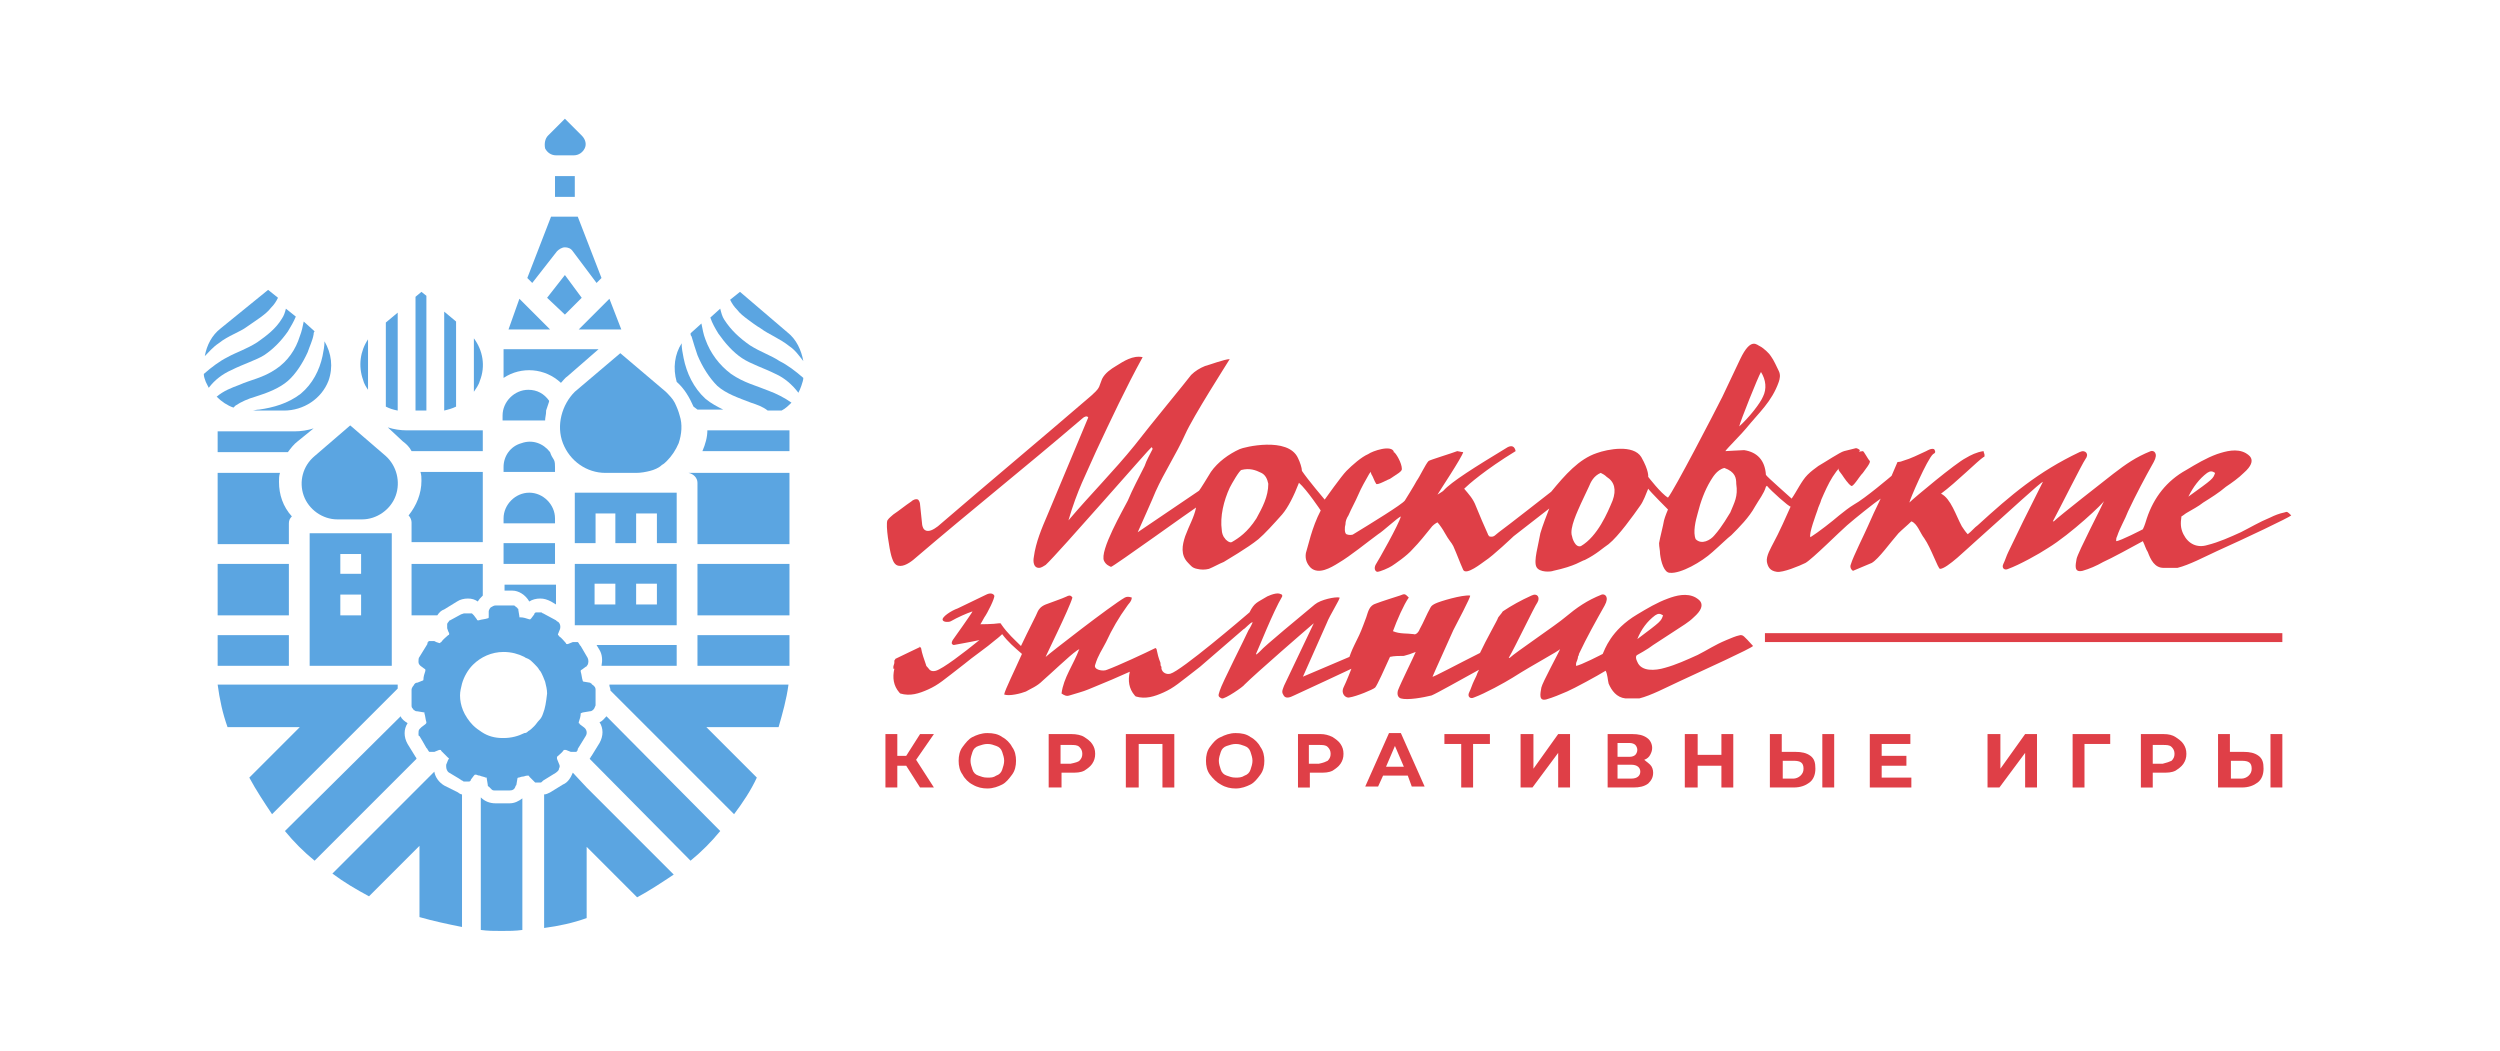 <?xml version="1.0" encoding="UTF-8"?> <!-- Generator: Adobe Illustrator 22.0.0, SVG Export Plug-In . SVG Version: 6.00 Build 0) --> <svg xmlns="http://www.w3.org/2000/svg" xmlns:xlink="http://www.w3.org/1999/xlink" id="Слой_1" x="0px" y="0px" viewBox="0 0 252.7 106.2" style="enable-background:new 0 0 252.7 106.2;" xml:space="preserve"> <style type="text/css"> .st0{fill:#DF3F47;} .st1{fill:#5BA5E1;} </style> <rect x="178.4" y="64" class="st0" width="52.3" height="0.9"></rect> <path class="st0" d="M230.9,51.8c-0.5,0.1-1,0.3-1.4,0.5c-1.2,0.5-2,1-3,1.5c-1.1,0.5-2.2,1-3.4,1.3c-1,0.3-1.9-0.1-2.4-1.1 c-0.3-0.6-0.3-1.1-0.2-1.8c0.2-0.1,0.4-0.3,0.6-0.4c0.5-0.3,1.1-0.6,1.6-1c0.8-0.5,1.6-1,2.3-1.6c0.6-0.4,1.3-0.9,1.8-1.4 c1.6-1.4,0.3-1.9,0.2-2c-0.9-0.5-2-0.2-2.9,0.1c-1.1,0.4-2.1,1-3.1,1.6c-2,1.1-3.3,2.8-4,4.9c-0.1,0.3-0.2,0.7-0.4,1.1 c0,0-2.3,1.2-2.7,1.2c0-0.2,0-0.3,0.1-0.5c0.3-0.9,0.8-1.7,1.1-2.5c0.8-1.7,1.7-3.4,2.6-5c0.5-0.9,0-1.2-0.3-1.1 c-1.5,0.6-2.5,1.3-3.8,2.3c-0.9,0.7-5.5,4.3-6,4.8c0,0-0.1,0-0.1,0c0.6-1.1,3-5.9,3.3-6.3c0.4-0.5,0-1-0.6-0.7 c-4.2,2-6.9,4.3-10.3,7.4c-0.3,0.2-0.6,0.6-1,0.9c-0.2-0.2-0.4-0.5-0.6-0.8c-0.6-1.1-1.1-2.8-2.1-3.3c1.5-1.1,3.8-3.4,4.3-3.7 c0.1,0,0.1-0.1,0.1-0.2c0-0.1-0.1-0.3-0.1-0.4c-0.7,0.1-1.3,0.4-1.8,0.7c-1,0.5-5.2,4-5.7,4.5c0-0.2,1.8-4.4,2.4-4.9 c0.2-0.1,0.3-0.2,0.1-0.5c-0.3-0.1-0.6,0.1-0.8,0.2c-0.9,0.4-1.4,0.7-2.4,1c-0.2,0.1-0.5,0.1-0.5,0.1l-0.6,1.4c0,0-2.7,2.3-3.8,2.9 c-0.5,0.3-1,0.7-1.5,1.1c-0.7,0.6-2.1,1.7-2.9,2.2c-0.2-0.3,0.6-2.4,0.7-2.7c0.1-0.4,0.3-0.7,0.4-1.1c0.7-1.6,1.4-3.2,2.9-4.1 c0.4-0.2,0.8-0.4,1-0.9c-0.1-0.1-0.3-0.2-0.4-0.2c-0.4,0.1-0.8,0.2-1.2,0.3c-0.4,0.1-1.9,1.1-2.6,1.5c-0.4,0.3-0.7,0.5-1.1,0.9 c-0.6,0.6-1.1,1.7-1.6,2.4c-0.2-0.2-2.5-2.2-2.6-2.4c-0.1-1.5-0.9-2.3-2.2-2.5c-0.3,0-1.7,0.1-1.9,0.1c0.1-0.2,1.8-1.9,2.1-2.3 c1.3-1.6,2.6-2.7,3.3-4.7c0.1-0.3,0.2-0.7,0-1.1c-0.2-0.4-0.5-1.1-0.8-1.5c-0.1-0.2-0.7-0.8-1.1-1c-0.3-0.1-0.9-1-2,1.3 c-0.6,1.3-1.2,2.5-1.8,3.8c-0.8,1.6-4.9,9.5-5.5,10.2c-0.7-0.4-2-2.1-2-2.1s0.1-0.6-0.7-2c-0.8-1.3-3.4-0.8-4.5-0.4 c-1.8,0.6-3.2,2.2-4.6,3.9c0,0-4.6,3.6-5.3,4.1c-0.3,0.2-0.5,0.6-1,0.4c0-0.1-0.1-0.1-0.1-0.2c-0.4-0.9-0.8-1.8-1.2-2.8 c-0.3-0.8-0.7-1.2-1.2-1.8c0.4-0.4,2.1-1.9,5.2-3.8c-0.1-0.5-0.4-0.6-0.8-0.4c-3.3,2-5.7,3.5-6.5,4.4c-0.1,0.1-0.3,0.2-0.6,0.4 c0.1-0.2,2.5-3.8,2.6-4.3c-0.2,0-0.5-0.1-0.6-0.1c-0.5,0.2-2.8,0.9-2.9,1c-0.3,0.3-0.9,1.6-1.2,2c-0.2,0.4-1.2,2-1.2,2 c-0.3,0.4-3.4,2.3-5.2,3.4c-0.1,0.1-0.5,0.1-0.7,0c-0.2-0.1-0.2-0.7-0.1-1c0-0.3,0.1-0.6,0.3-0.9c0.3-0.7,0.7-1.4,1-2.1 c0.3-0.7,0.7-1.4,1.1-2.1c0.4-0.6,0.9-1.1,1.5-1.4c0.3-0.2,0.7-0.4,1-0.8c-0.2-0.8-2.2-0.1-2.6,0.2c-0.7,0.3-1.6,1.1-2.2,1.7 c-0.5,0.5-2.2,2.9-2.2,2.9s-1.7-2-2.3-2.9c0-0.3-0.2-0.9-0.4-1.3c-1-2.2-5.5-1.1-5.9-0.9c-1.1,0.5-2.2,1.3-2.9,2.3 c-0.3,0.5-1.1,1.8-1.2,1.9l-6.2,4.2c0,0,1.7-3.8,1.8-4.1c0.9-2,2.1-3.8,3-5.8c0.8-1.8,4.2-7.1,4.5-7.6c-0.5,0-2.1,0.6-2.5,0.7 c-0.5,0.2-1,0.5-1.4,0.9c-0.6,0.8-4,4.9-5.7,7.1c-2.1,2.6-4.5,5-6.7,7.6c0.9-3.1,1.8-4.7,2.8-7c1.5-3.2,3-6.4,4.7-9.5 c-1-0.2-1.9,0.4-2.7,0.9c-0.5,0.3-1.1,0.7-1.4,1.3c-0.1,0.3-0.2,0.5-0.3,0.8c-0.2,0.4-0.5,0.6-0.8,0.9c-5.7,4.9-9.8,8.3-15.5,13.2 c-0.4,0.3-1,0.7-1.4,0.3c-0.1-0.1-0.2-0.4-0.2-0.6L93,51c0-0.2-0.1-0.4-0.2-0.5c-0.2-0.1-0.5,0-0.7,0.2c-0.6,0.4-1.2,0.9-1.8,1.3 c-0.2,0.2-0.4,0.3-0.6,0.6c-0.2,0.5,0.2,2.9,0.4,3.6c0.1,0.3,0.2,0.7,0.5,0.9c0.5,0.3,1.2-0.1,1.7-0.5c6.2-5.3,10.9-9,17.1-14.3 c0.2-0.2,0.5-0.3,0.6-0.1c-1.4,3.3-2.7,6.5-4.1,9.8c-0.6,1.4-1.2,2.8-1.4,4.3c-0.1,0.5,0,1.1,0.5,1.1c0.3,0,0.5-0.2,0.7-0.3 c1.3-1.2,10.6-11.9,10.7-11.9c0.1,0.1,0.1,0.1,0.1,0.2c-0.3,0.6-0.6,1.1-0.8,1.7c-0.6,1.2-1.2,2.3-1.7,3.5c-0.4,0.8-2.9,5.1-2.4,6.1 c0.2,0.4,0.5,0.5,0.7,0.6c0.2,0,8.4-5.9,8.6-6c-0.2,1-0.7,1.8-1.1,2.9c-0.3,0.9-0.5,1.9,0.3,2.7c0.3,0.3,0.4,0.5,0.9,0.6 c0.4,0.1,0.8,0.1,1.2,0c0.5-0.2,1-0.5,1.5-0.7c0.3-0.2,2.4-1.4,3.5-2.3c0.6-0.5,1.6-1.6,2.4-2.5c0.6-0.7,1.2-1.9,1.7-3.2 c0.8,0.7,2.2,2.8,2.2,2.8c-0.9,1.7-1.3,3.7-1.5,4.3c-0.1,0.6,0.1,1.1,0.5,1.5c0.8,0.7,2,0,2.8-0.5c1.2-0.7,2.9-2.1,4-2.9 c0.5-0.3,2-1.7,2.3-1.8c-0.2,0.8-2.3,4.5-2.5,4.8c-0.2,0.3-0.2,0.7,0.1,0.8c0.3,0,1.2-0.4,1.5-0.6c0.3-0.2,1.5-1,2.1-1.7 c0.6-0.6,1.4-1.6,1.8-2.1c0.2-0.3,0.5-0.5,0.7-0.6c0.2,0.2,0.6,0.8,0.7,1c0.5,0.9,0.7,1,0.9,1.4c0.4,0.9,0.6,1.5,1,2.4 c0.3,0.6,1.9-0.7,2.2-0.9c0.8-0.5,2.9-2.5,2.9-2.5l3.6-2.8c-0.2,0.5-0.7,1.8-0.9,2.5c-0.2,1.2-0.7,2.8-0.4,3.4 c0.3,0.6,1.5,0.5,1.7,0.4c2.3-0.5,2.8-1,3.2-1.1c1.2-0.6,1.8-1.2,2.4-1.6c1-0.8,2.5-2.9,3.2-3.9c0.3-0.4,0.6-1.2,0.8-1.7 c0.2,0.3,2,2.1,2,2.1s-0.3,0.7-0.4,1.1c-0.1,0.6-0.4,1.7-0.5,2.3c0,0.4,0.1,0.7,0.1,1.1c0.1,0.8,0.4,1.9,1,1.9 c1.1,0.1,3.2-1.1,4.3-2.1c0.8-0.7,1.5-1.4,1.9-1.7c0.8-0.8,1.8-1.8,2.4-2.9c0.4-0.7,0.9-1.3,1.1-2c0.1-0.2,0,0.1,0.1-0.1 c0.4,0.5,2.3,2.2,2.4,2.1c-0.3,0.7-1.3,2.9-1.7,3.6c-0.3,0.6-0.8,1.4-0.7,2c0.1,0.5,0.3,0.9,1,1c0.6,0.1,2.3-0.6,2.9-0.9 c0.7-0.4,3.5-3.2,4.2-3.8c0.8-0.7,2.8-2.3,3.4-2.7c-0.4,0.8-1,2.1-1.3,2.8c-0.3,0.7-1.5,3.1-1.7,3.8c-0.1,0.2-0.1,0.5,0.2,0.7 c0.2-0.1,1.7-0.7,1.9-0.8c0.7-0.4,1.9-2.1,2.7-3c0.4-0.4,0.9-0.8,1.3-1.2c0.6,0.2,0.9,1.2,1.3,1.7c0.7,1,1.4,3.1,1.6,3.1 c0.7,0,2.8-2.1,3.5-2.7c3.7-3.3,6.6-6,6.9-6.1c-0.1,0.2-1.8,3.6-2,4c-0.5,1-1,2.1-1.5,3.1c-0.2,0.4-0.3,0.8-0.5,1.2 c-0.2,0.4,0.1,0.7,0.5,0.5c1.1-0.4,3.1-1.5,4-2.1c2.3-1.4,5.7-4.6,5.7-4.8c-0.1,0.3-2.7,5.3-2.8,5.9c-0.1,0.6-0.3,1.4,0.6,1.2 c0.7-0.2,1.4-0.5,2.1-0.9c0.7-0.3,3.1-1.6,4-2.1c0.2,0.4,0.3,0.8,0.5,1.1c0.3,0.8,0.7,1.6,1.6,1.6c0.5,0,1,0,1.4,0 c1.2-0.3,2.7-1.1,4-1.7c2.9-1.3,7.3-3.4,7.5-3.6C231.2,51.7,231.2,51.7,230.9,51.8 M223.1,47.8c0.3-0.2,0.5-0.2,0.8,0 c-0.2,0.6-0.2,0.6-2.7,2.4C221.7,49.2,222.3,48.4,223.1,47.8 M178,37.6c0.5,0.8,0.6,1.7,0.2,2.5c-0.3,0.7-1.4,2.1-2.4,3 C175.9,42.6,177.7,38.1,178,37.6 M127,52.4c-0.9,1.4-1.8,2-2.5,2.4c-0.2,0.1-0.6-0.2-0.7-0.4c-0.2-0.2-0.3-0.6-0.3-0.8 c-0.2-1.4,0.2-3,0.8-4.3c0.2-0.4,1-1.8,1.2-1.8c0.8-0.2,1.4,0,2,0.3c0.4,0.2,0.6,0.6,0.7,1.1C128.2,50.2,127.6,51.3,127,52.4 M163,50.6c-0.5,1.2-1.5,3.6-3.2,4.6c-0.6,0.2-0.9-0.9-0.9-1c-0.3-0.8,0.6-2.6,0.9-3.3c0.3-0.6,0.5-1.1,0.8-1.7 c0.2-0.5,0.5-1.1,1.2-1.4c0.2,0.1,0.4,0.2,0.6,0.4C163.2,48.7,163.4,49.5,163,50.6 M174.9,51.8c-0.2,0.3-0.8,1.4-1.6,2.3 c-0.4,0.5-1.3,1-1.9,0.4c-0.3-0.7,0-1.9,0.2-2.6c0.3-1.2,0.7-2.3,1.3-3.3c0.2-0.3,0.6-1.1,1.4-1.3c1.1,0.4,1.2,1,1.2,1.6 C175.7,50.2,175.3,50.8,174.9,51.8"></path> <path class="st0" d="M138.5,47c-0.1,0.1-0.2,0.2-0.1,0.4c0,0.2,0.2,0.3,0.2,0.5c0.2,0.3,0.3,0.7,0.5,1c0.1,0.2,1.3-0.5,1.4-0.5 c0.3-0.2,0.6-0.4,0.9-0.6c0.1-0.1,0.3-0.2,0.3-0.4c0-0.6-0.6-1.6-0.8-1.7c-0.1,0-0.6,0.2-0.7,0.2c-0.3,0.2-0.7,0.3-1,0.6 C139,46.6,138.7,46.8,138.5,47"></path> <path class="st0" d="M185.9,47.2c-0.1,0.1-0.1,0.2,0,0.4c0.1,0.1,0.2,0.3,0.3,0.4c0.2,0.3,0.6,0.9,0.9,1.1c0.2,0.2,0.8-0.9,1.2-1.3 c0.2-0.3,0.8-1,0.7-1.2c-0.2-0.2-0.6-1-0.7-1c-0.1,0-0.8,0.1-0.9,0.2c-0.3,0.2-0.6,0.5-0.8,0.8C186.3,46.7,186.1,46.9,185.9,47.2"></path> <path class="st0" d="M175.9,64.2c-0.5,0.1-0.9,0.3-1.4,0.5c-1.2,0.5-1.9,1-2.9,1.5c-1.1,0.5-2.2,1-3.3,1.3c-1,0.3-2.4,0.4-2.8-0.6 c-0.3-0.6,0-0.7,0-0.7s1.1-0.6,1.6-1c0.8-0.5,1.5-1,2.3-1.5c0.6-0.4,1.3-0.8,1.8-1.3c1.6-1.4,0.3-1.9,0.2-2c-0.9-0.5-2-0.2-2.8,0.1 c-1.1,0.4-2.1,1-3.1,1.6c-2.7,1.6-3.3,3.6-3.5,4c0,0-2.3,1.2-2.7,1.2c0-0.2,0-0.3,0.1-0.5c0.1-0.3,0.1-0.3,0.1-0.4 c0-0.1,0.1-0.1,0.1-0.3c0.8-1.7,1.7-3.3,2.6-4.9c0.5-0.9,0-1.2-0.3-1.1c-1.5,0.6-2.5,1.3-3.7,2.3c-0.8,0.7-5.1,3.6-5.6,4.1 c0,0-0.1,0-0.1,0c0.6-1,2.6-5.2,2.9-5.6c0.3-0.5,0-1-0.6-0.7c-1.1,0.5-2,1-2.9,1.6c0,0,0,0,0,0c-0.1,0.2-0.5,0.6-0.5,0.7 c0,0.1-1.2,2.2-1.8,3.5c-2.2,1.1-4.8,2.5-4.8,2.4c0.2-0.5,1.8-4,2.1-4.7c0.3-0.6,1.8-3.4,1.7-3.5c-0.8-0.1-3.1,0.6-3.5,0.8 c-0.2,0.1-0.4,0.2-0.5,0.4c-0.4,0.7-0.7,1.5-1.1,2.2c-0.1,0.3-0.4,0.6-0.6,0.5c-0.7-0.1-1.4,0-2.1-0.3c0.4-1.1,1.1-2.7,1.6-3.4 c-0.4-0.4-0.4-0.4-0.9-0.2c-0.3,0.1-1.9,0.6-2.4,0.8c-0.7,0.2-0.8,0.8-1,1.4c-0.1,0.3-0.2,0.5-0.3,0.8c-0.3,0.8-0.5,1.2-0.9,2 c-0.3,0.6-0.5,1.2-0.5,1.2l-4.7,2c0,0,2-4.5,2.4-5.4c0.3-0.8,1.4-2.5,1.3-2.6c-0.4-0.1-1.9,0.2-2.5,0.7c-1.2,1-5.2,4.3-5.5,4.7 c-0.1,0.1-0.6,0.6-0.4,0.2c0.2-0.4,1.7-4.2,2.6-5.7c0-0.1,0.1-0.2-0.3-0.3c-0.4-0.1-1.3,0.3-1.4,0.4c-0.8,0.5-1.1,0.5-1.6,1.5 c-0.7,0.6-6.9,5.9-8,6.2c-0.4,0.1-0.8-0.1-0.9-0.5c0,0,0-0.1,0-0.1c0,0,0,0,0-0.1c-0.1-0.1-0.1-0.2-0.1-0.4 c-0.2-0.5-0.3-0.9-0.4-1.4c0,0,0,0,0,0c0,0-0.1-0.1-0.1-0.1l0,0c-1,0.5-3.8,1.8-4.9,2.2c-0.4,0.2-1.4,0-1.2-0.5 c0.3-1,0.7-1.5,1.1-2.3c0.6-1.3,1.3-2.5,2.1-3.6c0.1-0.2,0.5-0.5,0.5-0.9c-0.3-0.1-0.5-0.1-0.7,0c-1.4,0.8-7.7,5.7-8,6 c-0.1,0.1,2.4-4.9,2.7-6c-0.2-0.3-0.4-0.2-0.6-0.1c-0.4,0.2-1.6,0.6-2.1,0.8c-0.5,0.2-0.7,0.5-0.8,0.7c-0.1,0.3-0.9,1.8-1.7,3.5 c-0.7-0.7-1.3-1.2-2-2.2c0-0.1-0.1-0.1-0.2-0.1c0,0,0,0,0,0c-0.6,0.1-1.9,0.1-1.9,0.1s0.3-0.5,0.4-0.7c0.3-0.4,1.1-2,1-2.2 c-0.1-0.2-0.4-0.3-0.8-0.1c-0.4,0.2-2.7,1.3-2.9,1.4c-0.6,0.2-1.7,0.9-1.5,1.2c0.1,0.2,0.6,0.2,0.8,0.1c0.7-0.4,1.6-0.8,2.2-1 c0,0.1-2,2.9-2,2.9c-0.1,0.2-0.2,0.4,0.1,0.5c0.5-0.1,1.7-0.3,2.6-0.5c-1.6,1.3-3.7,2.9-4.4,3.1c-0.4,0.1-0.6,0-0.8-0.3 c-0.1-0.1-0.2-0.2-0.2-0.3c-0.2-0.6-0.4-1.1-0.5-1.7c0,0-0.1-0.1-0.1-0.1c0,0,0,0,0,0c0,0,0,0,0,0c-0.1,0-0.1-0.1,0,0c0,0,0,0,0,0 c-0.6,0.3-1.5,0.7-2.5,1.2c0,0.1-0.1,0.1-0.1,0.2c0,0,0,0.1,0,0.1c0,0,0,0.1,0,0.1c0,0.1-0.1,0.3-0.1,0.4c0,0.1,0,0.1,0,0.2 c0,0,0,0,0,0c0,0,0,0,0,0c0,0,0.1,0,0.1,0c-0.2,0.9-0.1,1.7,0.5,2.4c0,0,0.1,0.1,0.1,0.1c1,0.3,1.9,0,2.8-0.4 c1.1-0.5,1.5-0.9,3.7-2.6c0.7-0.6,2.3-1.7,3.1-2.4c0,0,0.4-0.3,0.7-0.6c0.6,0.8,1.2,1.3,2,2c-0.8,1.8-1.7,3.6-1.8,4.1 c0.5,0.2,1.7-0.1,2.2-0.3c0.5-0.3,1.1-0.5,1.7-1.1c0.7-0.6,2.8-2.6,3.4-3c0.1-0.1,0.2-0.1,0.3-0.2c-0.6,1.6-1.6,2.9-1.8,4.5 c0.3,0.2,0.5,0.3,0.8,0.2c0.3-0.1,0.7-0.2,1-0.3c0.7-0.2,1.1-0.4,1.6-0.6c1-0.4,2.4-1,3.5-1.5c-0.2,0.9-0.1,1.7,0.5,2.4 c0,0,0.1,0.1,0.1,0.1c1,0.3,1.9,0,2.8-0.4c1.1-0.5,1.5-0.9,3.7-2.6c0.7-0.6,3.6-3.1,4.4-3.8c0.1,0,0.7-0.7,0.9-0.7 c0.1-0.1-0.3,0.7-0.4,0.8c-0.3,0.7-2.7,5.4-2.9,6.1c-0.1,0.4-0.3,0.6,0.2,0.8c0.3,0.1,2.2-1.2,2.3-1.4c1.1-1.1,6.4-5.7,7-6.2 c-0.1,0.2-2.8,5.9-3,6.3c-0.1,0.3-0.3,0.6-0.1,0.9c0.2,0.5,0.7,0.3,1.1,0.1c0.9-0.4,5.8-2.7,5.8-2.7s-0.5,1.3-0.8,1.9 c-0.3,0.7,0.3,1.1,0.6,1c0.7-0.1,2.4-0.8,2.6-1c0.2-0.2,1-2,1.5-3.1c0.4-0.1,1-0.1,1.4-0.1c0.4-0.1,0.7-0.2,1.2-0.4 c-0.2,0.5-1.5,3.1-1.8,3.9c-0.1,0.4,0,0.7,0.3,0.8c0.7,0.2,2.3-0.1,3.1-0.3c0.5-0.2,2.8-1.5,4.8-2.6c-0.4,0.8,0,0.1-0.5,1.1 c-0.2,0.4-0.3,0.8-0.5,1.2c-0.2,0.4,0.1,0.7,0.5,0.5c1.1-0.4,3.1-1.5,3.9-2c2.2-1.4,4.7-2.7,4.8-2.9c-0.1,0.3-1.8,3.4-1.9,3.9 c-0.1,0.6-0.3,1.4,0.5,1.2c0.7-0.2,1.4-0.5,2.1-0.8c0.7-0.3,3.1-1.6,3.9-2.1c0.2,0.4,0.2,0.9,0.3,1.3c0.3,0.7,0.8,1.4,1.7,1.5 c0.5,0,0.9,0,1.4,0c1.2-0.3,2.7-1.1,4-1.7c2.8-1.3,7.2-3.3,7.5-3.6C176.2,64.2,176.2,64.2,175.9,64.2 M167.3,62.2 c0.3-0.2,0.5-0.2,0.8,0c-0.2,0.6-0.2,0.6-2.6,2.4C165.9,63.6,166.5,62.8,167.3,62.2"></path> <polygon class="st0" points="91.6,77.4 90.7,77.4 90.7,79.6 89.5,79.6 89.5,74.2 90.7,74.2 90.7,76.4 91.6,76.4 93,74.2 94.4,74.2 92.6,76.8 94.4,79.6 93,79.6 "></polygon> <path class="st0" d="M98.3,79.3c-0.4-0.2-0.8-0.6-1-1c-0.3-0.4-0.4-0.9-0.4-1.4s0.1-1,0.4-1.4c0.3-0.4,0.6-0.8,1-1 c0.4-0.2,0.9-0.4,1.5-0.4c0.6,0,1.1,0.1,1.5,0.4c0.4,0.2,0.8,0.6,1,1c0.3,0.4,0.4,0.9,0.4,1.4s-0.1,1-0.4,1.4c-0.3,0.4-0.6,0.8-1,1 c-0.4,0.2-0.9,0.4-1.5,0.4C99.3,79.7,98.8,79.6,98.3,79.3 M100.7,78.4c0.3-0.1,0.5-0.3,0.6-0.6c0.1-0.3,0.2-0.6,0.2-0.9 s-0.1-0.6-0.2-0.9c-0.1-0.3-0.3-0.5-0.6-0.6c-0.3-0.1-0.5-0.2-0.9-0.2c-0.3,0-0.6,0.1-0.9,0.2c-0.3,0.1-0.5,0.3-0.6,0.6 c-0.1,0.3-0.2,0.6-0.2,0.9s0.1,0.6,0.2,0.9c0.1,0.3,0.3,0.5,0.6,0.6c0.3,0.1,0.5,0.2,0.9,0.2C100.2,78.6,100.4,78.6,100.7,78.4"></path> <path class="st0" d="M109.6,74.5c0.3,0.2,0.6,0.4,0.8,0.7c0.2,0.3,0.3,0.6,0.3,1c0,0.4-0.1,0.7-0.3,1c-0.2,0.3-0.5,0.5-0.8,0.7 c-0.4,0.2-0.8,0.2-1.2,0.2h-1.1v1.5H106v-5.4h2.3C108.8,74.2,109.3,74.3,109.6,74.5 M109.1,76.9c0.2-0.2,0.3-0.4,0.3-0.7 c0-0.3-0.1-0.5-0.3-0.7c-0.2-0.2-0.5-0.2-0.9-0.2h-1v1.9h1C108.7,77.1,109,77,109.1,76.9"></path> <polygon class="st0" points="118.7,74.2 118.7,79.6 117.5,79.6 117.5,75.2 115.1,75.2 115.1,79.6 113.8,79.6 113.8,74.2 "></polygon> <path class="st0" d="M123.4,79.3c-0.4-0.2-0.8-0.6-1.1-1c-0.3-0.4-0.4-0.9-0.4-1.4s0.1-1,0.4-1.4c0.3-0.4,0.6-0.8,1.1-1 c0.4-0.2,0.9-0.4,1.5-0.4c0.6,0,1.1,0.1,1.5,0.4c0.4,0.2,0.8,0.6,1,1c0.3,0.4,0.4,0.9,0.4,1.4s-0.1,1-0.4,1.4c-0.3,0.4-0.6,0.8-1,1 c-0.4,0.2-0.9,0.4-1.5,0.4C124.4,79.7,123.9,79.6,123.4,79.3 M125.8,78.4c0.3-0.1,0.5-0.3,0.6-0.6c0.1-0.3,0.2-0.6,0.2-0.9 s-0.1-0.6-0.2-0.9c-0.1-0.3-0.3-0.5-0.6-0.6c-0.3-0.1-0.5-0.2-0.9-0.2c-0.3,0-0.6,0.1-0.9,0.2c-0.3,0.1-0.5,0.3-0.6,0.6 c-0.1,0.3-0.2,0.6-0.2,0.9s0.1,0.6,0.2,0.9c0.1,0.3,0.3,0.5,0.6,0.6c0.3,0.1,0.5,0.2,0.9,0.2C125.2,78.6,125.5,78.6,125.8,78.4"></path> <path class="st0" d="M134.7,74.5c0.3,0.2,0.6,0.4,0.8,0.7c0.2,0.3,0.3,0.6,0.3,1c0,0.4-0.1,0.7-0.3,1c-0.2,0.3-0.5,0.5-0.8,0.7 c-0.4,0.2-0.8,0.2-1.2,0.2h-1.1v1.5h-1.2v-5.4h2.3C133.9,74.2,134.3,74.3,134.7,74.5 M134.2,76.9c0.2-0.2,0.3-0.4,0.3-0.7 c0-0.3-0.1-0.5-0.3-0.7c-0.2-0.2-0.5-0.2-0.9-0.2h-1v1.9h1C133.8,77.1,134,77,134.2,76.9"></path> <path class="st0" d="M142.3,78.4h-2.5l-0.5,1.1H138l2.4-5.4h1.2l2.4,5.4h-1.3L142.3,78.4z M141.9,77.5l-0.9-2.1l-0.9,2.1H141.9z"></path> <polygon class="st0" points="150.6,75.2 148.9,75.2 148.9,79.6 147.7,79.6 147.7,75.2 146,75.2 146,74.2 150.6,74.2 "></polygon> <polygon class="st0" points="153.7,74.2 155,74.2 155,77.7 157.5,74.2 158.7,74.2 158.7,79.6 157.5,79.6 157.5,76.1 154.9,79.6 153.7,79.6 "></polygon> <path class="st0" d="M166.8,77.3c0.2,0.2,0.3,0.5,0.3,0.8c0,0.5-0.2,0.8-0.5,1.1c-0.4,0.3-0.9,0.4-1.5,0.4h-2.6v-5.4h2.5 c0.6,0,1.1,0.1,1.5,0.4c0.3,0.2,0.5,0.6,0.5,1c0,0.3-0.1,0.5-0.2,0.7c-0.1,0.2-0.3,0.4-0.6,0.5C166.3,76.9,166.6,77.1,166.8,77.3 M163.5,76.5h1.2c0.3,0,0.5-0.1,0.6-0.2c0.1-0.1,0.2-0.3,0.2-0.5c0-0.2-0.1-0.4-0.2-0.5c-0.1-0.1-0.3-0.2-0.6-0.2h-1.2V76.5z M165.8,78c0-0.4-0.3-0.7-0.9-0.7h-1.4v1.4h1.4C165.5,78.7,165.8,78.4,165.8,78"></path> <polygon class="st0" points="175.2,74.2 175.2,79.6 174,79.6 174,77.4 171.6,77.4 171.6,79.6 170.3,79.6 170.3,74.2 171.6,74.2 171.6,76.3 174,76.3 174,74.2 "></polygon> <path class="st0" d="M183,76.4c0.4,0.3,0.5,0.7,0.5,1.3c0,0.6-0.2,1.1-0.6,1.4c-0.4,0.3-0.9,0.5-1.6,0.5h-2.4v-5.4h1.2V76h1.4 C182.1,76,182.6,76.1,183,76.4 M182,78.4c0.2-0.2,0.3-0.4,0.3-0.7c0-0.6-0.3-0.8-1-0.8h-1.1v1.8h1.1C181.5,78.7,181.8,78.6,182,78.4 M184.2,74.2h1.2v5.4h-1.2V74.2z"></path> <polygon class="st0" points="193.2,78.6 193.2,79.6 189,79.6 189,74.2 193.1,74.2 193.1,75.2 190.2,75.2 190.2,76.4 192.7,76.4 192.7,77.4 190.2,77.4 190.2,78.6 "></polygon> <polygon class="st0" points="200.9,74.2 202.2,74.2 202.2,77.7 204.7,74.2 205.9,74.2 205.9,79.6 204.7,79.6 204.7,76.1 202.1,79.6 200.9,79.6 "></polygon> <polygon class="st0" points="213.3,75.2 210.7,75.2 210.7,79.6 209.5,79.6 209.5,74.2 213.3,74.2 "></polygon> <path class="st0" d="M219.9,74.5c0.3,0.2,0.6,0.4,0.8,0.7c0.2,0.3,0.3,0.6,0.3,1c0,0.4-0.1,0.7-0.3,1c-0.2,0.3-0.5,0.5-0.8,0.7 c-0.4,0.2-0.8,0.2-1.2,0.2h-1.1v1.5h-1.2v-5.4h2.3C219.2,74.2,219.6,74.3,219.9,74.5 M219.5,76.9c0.2-0.2,0.3-0.4,0.3-0.7 c0-0.3-0.1-0.5-0.3-0.7c-0.2-0.2-0.5-0.2-0.9-0.2h-1v1.9h1C219,77.1,219.3,77,219.5,76.9"></path> <path class="st0" d="M228.3,76.4c0.4,0.3,0.5,0.7,0.5,1.3c0,0.6-0.2,1.1-0.6,1.4c-0.4,0.3-0.9,0.5-1.6,0.5h-2.4v-5.4h1.2V76h1.4 C227.4,76,227.9,76.1,228.3,76.4 M227.3,78.4c0.2-0.2,0.3-0.4,0.3-0.7c0-0.6-0.3-0.8-1-0.8h-1.1v1.8h1.1 C226.8,78.7,227.1,78.6,227.3,78.4 M229.5,74.2h1.2v5.4h-1.2V74.2z"></path> <path class="st1" d="M44.9,79.4c-0.5-0.3-0.9-0.8-1-1.4l-1.5,1.5l-8.8,8.8c1.2,0.9,2.4,1.6,3.7,2.3l5.1-5.1v7.2 c1.4,0.4,2.8,0.7,4.3,1V81.3v-1c-0.1,0-0.3-0.1-0.4-0.2L44.9,79.4z"></path> <path class="st1" d="M40.2,69.6c0-0.1,0-0.2,0-0.4h-5.7H22c0.2,1.5,0.5,2.9,1,4.3h7.3l-5.1,5.1c0.7,1.3,1.5,2.5,2.3,3.7l8.8-8.8 L40.2,69.6z"></path> <path class="st1" d="M42,76.5l-0.8-1.3c-0.4-0.7-0.4-1.5,0-2.1c-0.3-0.2-0.6-0.4-0.7-0.7L28.8,84c0.9,1.1,1.9,2.1,3,3l10.3-10.3 C42.1,76.6,42,76.5,42,76.5"></path> <path class="st1" d="M50.8,81.2h-0.7c-0.6,0-1.1-0.2-1.5-0.6V94c0.7,0.1,1.4,0.1,2.1,0.1c0.7,0,1.4,0,2.1-0.1V80.7 c-0.4,0.3-0.8,0.5-1.3,0.5H50.8z"></path> <path class="st1" d="M57.9,78.1c-0.2,0.5-0.5,1-1,1.2l-1.3,0.8c-0.2,0.1-0.4,0.2-0.6,0.2v1v12.5c1.5-0.2,2.9-0.5,4.3-1v-7.2l5.1,5.1 c1.3-0.7,2.5-1.5,3.7-2.3l-8.8-8.8L57.9,78.1z"></path> <path class="st1" d="M61.6,69.3c0,0.1,0.1,0.3,0.1,0.4v0.1l3.7,3.7l8.8,8.8c0.9-1.2,1.7-2.4,2.3-3.7l-5.1-5.1h7.3 c0.4-1.4,0.8-2.8,1-4.3H67.1H61.6z"></path> <path class="st1" d="M60.6,73c0.4,0.6,0.4,1.4,0,2.1l-0.8,1.3c-0.1,0.1-0.1,0.2-0.2,0.3L69.8,87c1.1-0.9,2.1-1.9,3-3L61.3,72.4 C61.1,72.6,60.9,72.9,60.6,73"></path> <rect x="22" y="57" class="st1" width="7.2" height="5.2"></rect> <path class="st1" d="M29.2,53.2v-0.3c0-0.3,0.1-0.5,0.3-0.7c-0.9-1-1.3-2.2-1.3-3.5c0-0.3,0-0.6,0.1-0.9H22v5.5v1.7h7.2V53.2z"></path> <path class="st1" d="M30.1,44.6l1.6-1.3c-0.6,0.2-1.3,0.3-1.9,0.3H22v2.1h7.1C29.4,45.3,29.7,44.9,30.1,44.6"></path> <rect x="22" y="64.2" class="st1" width="7.2" height="3.1"></rect> <path class="st1" d="M41.6,62.2h2.6c0.2-0.3,0.4-0.5,0.7-0.6l1.3-0.8c0.3-0.2,0.7-0.3,1.1-0.3c0.4,0,0.7,0.1,1,0.3 c0.1-0.2,0.3-0.4,0.5-0.6V57h-7.2V62.2z"></path> <path class="st1" d="M31.3,53.9v13.4h8.3V53.9h-6.1H31.3z M34.4,56h2.1V58h-2.1V56z M34.4,60.1h2.1v2.1h-2.1V60.1z"></path> <path class="st1" d="M48.8,53.2v-5.5h-6.3c0.1,0.3,0.1,0.6,0.1,0.9c0,1.3-0.5,2.5-1.3,3.5c0.2,0.2,0.3,0.5,0.3,0.7v0.3v1.7h7.2V53.2 z"></path> <polygon class="st1" points="56.1,17.8 56.1,19.9 58.1,19.9 58.1,17.8 56.2,17.8 "></polygon> <path class="st1" d="M56.2,15.7H58c0.5,0,0.9-0.3,1.1-0.7c0.2-0.4,0.1-0.9-0.3-1.3L57.1,12l-1.7,1.7c-0.3,0.3-0.4,0.8-0.3,1.3 C55.3,15.4,55.7,15.7,56.2,15.7"></path> <path class="st1" d="M56.3,25.4c0.2-0.2,0.5-0.4,0.8-0.4c0.3,0,0.6,0.1,0.8,0.4l2.4,3.2l0.5-0.5l-2.4-6.2h-2.7l-2.4,6.2l0.5,0.5 L56.3,25.4z"></path> <polygon class="st1" points="55.3,30.1 57.1,31.8 58.8,30.1 57.1,27.8 "></polygon> <polygon class="st1" points="62.8,33.3 61.6,30.2 58.5,33.3 "></polygon> <polygon class="st1" points="52.5,30.2 51.4,33.3 55.6,33.3 "></polygon> <path class="st1" d="M55.1,42.5c0-0.3,0.1-0.6,0.1-0.9c0,0,0,0,0-0.1c0.1-0.3,0.2-0.6,0.3-0.9c0,0,0-0.1,0-0.1 c-0.5-0.7-1.2-1.1-2.1-1.1c-1.4,0-2.6,1.2-2.6,2.6v0.5H55C55,42.5,55.1,42.5,55.1,42.5"></path> <path class="st1" d="M68.4,57H58.1v6.2h10.3V57z M62.2,61.1h-2.1v-2.1h2.1V61.1z M66.4,61.1h-2.1v-2.1h2.1V61.1z"></path> <path class="st1" d="M68.4,67.3v-2.1h-8.1l0.3,0.5c0.3,0.5,0.3,1.1,0.2,1.6H68.4z"></path> <polygon class="st1" points="68.4,53.2 68.4,49.8 61.7,49.8 58.1,49.8 58.1,53.2 58.1,54.9 60.2,54.9 60.2,53.2 60.2,51.9 62.2,51.9 62.2,53.2 62.2,54.9 64.3,54.9 64.3,53.2 64.3,51.9 66.4,51.9 66.4,53.2 66.4,54.9 68.4,54.9 "></polygon> <path class="st1" d="M72,43.5c-0.2,0-0.3,0-0.5,0c0,0.7-0.2,1.4-0.5,2.1h8.8v-2.1h-6.2H72z"></path> <path class="st1" d="M69.6,47.8c0.5,0.1,0.9,0.5,0.9,1v4.5v1.7h9.3v-1.7v-5.5L69.6,47.8L69.6,47.8z"></path> <rect x="70.5" y="64.2" class="st1" width="9.3" height="3.1"></rect> <path class="st1" d="M40.7,44.6c0.4,0.3,0.7,0.6,0.9,1h7.2v-2.1h-7.2h-0.5c-0.6,0-1.3-0.1-1.9-0.3L40.7,44.6z"></path> <rect x="70.5" y="57" class="st1" width="9.3" height="5.2"></rect> <path class="st1" d="M53.5,60.8c0.3-0.2,0.7-0.3,1.1-0.3c0.4,0,0.7,0.1,1.1,0.3l0.5,0.3v-2h-5.2v0.6h0.8 C52.4,59.7,53.1,60.1,53.5,60.8"></path> <path class="st1" d="M56.1,52.4c0-1.4-1.2-2.6-2.6-2.6c-1.4,0-2.6,1.2-2.6,2.6v0.5h5.2V52.4z"></path> <rect x="50.9" y="54.9" class="st1" width="5.2" height="2.1"></rect> <path class="st1" d="M56.7,38.7c0.2-0.2,0.4-0.5,0.7-0.7l3.1-2.7h-9.6v2.9C52.7,37,55.1,37.2,56.7,38.7"></path> <path class="st1" d="M56.1,47.2c0-0.2,0-0.5-0.1-0.7c-0.2-0.3-0.3-0.5-0.4-0.8c-0.7-0.9-1.8-1.3-2.9-0.9c-1.1,0.3-1.8,1.3-1.8,2.4 v0.5h5.2V47.2z"></path> <path class="st1" d="M26,34.6c-1.1,0.7-2.1,1-3,1.5c-0.8,0.4-1.6,1-2.4,1.7c0,0.3,0.1,0.5,0.2,0.8c0.1,0.2,0.2,0.4,0.3,0.6 c0.6-0.8,1.4-1.4,2.3-1.8c1.2-0.6,2.5-1,3.3-1.5c0.9-0.6,1.7-1.4,2.4-2.4c0.3-0.5,0.6-1,0.8-1.5c0,0,0,0,0,0l-1-0.8 c-0.1,0.4-0.2,0.7-0.4,1C27.9,33.2,27,33.9,26,34.6"></path> <path class="st1" d="M22.1,34.7c1-0.8,2.1-1.1,2.9-1.7c0.4-0.3,0.9-0.6,1.3-0.9c0.4-0.3,0.8-0.6,1.1-1c0.3-0.3,0.5-0.6,0.7-1l-1-0.8 l-4.8,3.9c-0.9,0.7-1.4,1.7-1.6,2.8C21.1,35.6,21.5,35.1,22.1,34.7"></path> <path class="st1" d="M27.9,37.3c-1.3,0.9-2.6,1.1-3.7,1.6c-0.8,0.3-1.6,0.6-2.3,1.2c0.5,0.5,1.1,0.9,1.7,1.1 c0.1-0.1,0.1-0.1,0.2-0.2c0.6-0.4,1.3-0.7,2-0.9c1.3-0.4,2.5-0.9,3.3-1.6c0.8-0.7,1.5-1.8,2-2.9c0.2-0.6,0.5-1.2,0.6-1.8 c0-0.1,0-0.2,0.1-0.3c0,0-0.1-0.1-0.1-0.1l-1-0.9c-0.1,0.5-0.2,1-0.4,1.5C29.9,35.3,29.1,36.5,27.9,37.3"></path> <path class="st1" d="M26.2,41.4c-0.3,0-0.5,0.1-0.7,0.1h3.2c2,0,3.8-1.2,4.5-3c0.5-1.4,0.3-2.8-0.4-4c0,0.5-0.1,1-0.2,1.5 c-0.3,1.4-1,2.8-2.2,3.8C29.1,40.8,27.6,41.2,26.2,41.4"></path> <path class="st1" d="M46.1,32.5l-1.2-1v10c0.4-0.1,0.8-0.2,1.2-0.4V32.5z"></path> <path class="st1" d="M40.2,31.6l-1.2,1v8.5c0.4,0.2,0.7,0.3,1.2,0.4V31.6z"></path> <polygon class="st1" points="43.1,29.9 42.6,29.5 42,30 42,41.5 43.1,41.5 "></polygon> <path class="st1" d="M47.9,34.2v5.4c0.2-0.3,0.5-0.7,0.6-1.1C49.1,37,48.8,35.4,47.9,34.2"></path> <path class="st1" d="M37.2,39.4v-5.1c-0.8,1.2-1,2.7-0.5,4.1C36.8,38.8,37,39.1,37.2,39.4"></path> <path class="st1" d="M75.8,34.9c-1-0.7-1.9-1.5-2.6-2.6c-0.2-0.3-0.3-0.7-0.4-1.1l-1,0.9c0,0,0,0,0,0c0.2,0.6,0.5,1.1,0.8,1.6 c0.7,1,1.5,1.9,2.4,2.5c0.9,0.6,2.2,1,3.4,1.6c0.9,0.4,1.7,1.1,2.3,1.9c0.1-0.2,0.2-0.4,0.3-0.7c0.1-0.3,0.2-0.6,0.2-0.8 c-0.8-0.7-1.6-1.3-2.4-1.7C77.9,35.9,76.9,35.6,75.8,34.9"></path> <path class="st1" d="M75.6,32.3c0.4,0.3,0.8,0.6,1.3,0.9c0.8,0.6,1.9,1,2.9,1.8c0.6,0.4,1,1,1.4,1.5c-0.2-1.1-0.7-2.2-1.6-2.9 l-4.8-4.1l-1,0.8c0.2,0.4,0.4,0.7,0.7,1C74.8,31.7,75.2,32,75.6,32.3"></path> <path class="st1" d="M73.9,37.8c-1.2-0.9-2.1-2.1-2.6-3.5c-0.2-0.5-0.3-1.1-0.4-1.6l-1,0.9c0,0-0.1,0.1-0.1,0.1c0,0.1,0,0.2,0.1,0.3 c0.2,0.7,0.4,1.3,0.6,1.9c0.5,1.2,1.2,2.3,2,3.1c0.9,0.8,2.1,1.2,3.4,1.7c0.6,0.2,1.2,0.4,1.7,0.8H79c0.4-0.2,0.7-0.5,1-0.8 c-0.7-0.5-1.5-0.9-2.3-1.2C76.5,39,75.2,38.7,73.9,37.8"></path> <path class="st1" d="M70.1,41.1c0.1,0.1,0.3,0.2,0.4,0.3h2.6c-0.6-0.3-1.2-0.6-1.8-1.1c-1.2-1.1-1.9-2.6-2.2-4.1 c-0.1-0.5-0.2-1-0.2-1.5c-0.7,1.1-0.9,2.5-0.5,3.9C69.2,39.3,69.7,40.2,70.1,41.1"></path> <path class="st1" d="M56.9,44.8c0.7,1.8,2.4,3,4.3,3h3.1c0.5,0,1-0.1,1.4-0.2c0.4-0.1,0.9-0.3,1.2-0.6c0.2-0.1,0.4-0.3,0.5-0.4 c0.5-0.5,0.9-1.1,1.2-1.8c0.3-0.9,0.4-1.9,0.1-2.8c-0.1-0.4-0.3-0.9-0.5-1.3c-0.2-0.4-0.6-0.8-0.9-1.1l-4.6-3.9l-4.6,3.9 C56.8,40.9,56.2,43,56.9,44.8"></path> <path class="st1" d="M30.7,50.1c0.5,1.4,1.9,2.4,3.4,2.4h2.5c1.5,0,2.9-1,3.4-2.4c0.5-1.4,0.1-3-1-4L35.4,43l-3.6,3.1 C30.6,47.1,30.2,48.7,30.7,50.1"></path> <path class="st1" d="M56.2,78.1c0.1-0.1,0.3-0.2,0.3-0.4c0.1-0.2,0.1-0.3,0-0.5l-0.2-0.5c0,0,0-0.1,0-0.1c0,0,0-0.1,0-0.1 c0,0,0,0,0,0c0.2-0.2,0.5-0.4,0.7-0.7c0,0,0.1,0,0.1,0c0,0,0,0,0,0c0,0,0,0,0.1,0l0.5,0.2h0c0.1,0,0.2,0,0.2,0c0.1,0,0.1,0,0.2,0 c0,0,0,0,0.1,0c0.1,0,0.1,0,0.1-0.1c0,0,0,0,0,0c0.1,0,0.1-0.1,0.1-0.2l0,0l0.8-1.3c0.2-0.3,0.1-0.7-0.2-0.9l-0.4-0.3 c0,0,0-0.1-0.1-0.1c0,0,0-0.1,0-0.1c0.1-0.3,0.2-0.6,0.2-0.9C58.9,72,59,72,59,72l0.6-0.1c0.2,0,0.3-0.1,0.4-0.2 c0.1-0.1,0.1-0.2,0.2-0.4c0,0,0-0.1,0-0.1v-1.5c0-0.2-0.1-0.3-0.2-0.4c0,0,0,0,0,0c-0.1-0.1-0.2-0.1-0.2-0.2c-0.1,0-0.1-0.1-0.2-0.1 L59,68.9c-0.1,0-0.1-0.1-0.1-0.1c-0.1-0.3-0.1-0.6-0.2-0.9c0,0,0-0.1,0-0.1c0,0,0-0.1,0.1-0.1l0.4-0.3c0,0,0,0,0,0 c0.1,0,0.1-0.1,0.2-0.2c0.1-0.2,0.1-0.5,0-0.7l-0.7-1.2l-0.1-0.1c0-0.1-0.1-0.1-0.1-0.2c0,0,0,0,0,0c0,0-0.1-0.1-0.1-0.1 c0,0,0,0-0.1,0c-0.1,0-0.1,0-0.2,0c-0.1,0-0.2,0-0.2,0c0,0,0,0,0,0l-0.5,0.2c0,0,0,0-0.1,0c0,0,0,0,0,0c0,0-0.1,0-0.1-0.1 c-0.2-0.2-0.4-0.5-0.7-0.7c0,0,0-0.1-0.1-0.1c0,0,0-0.1,0-0.1l0.2-0.5c0.1-0.3,0-0.7-0.3-0.8l-0.1-0.1L54.9,62 c-0.1,0-0.1-0.1-0.2-0.1c0,0,0,0-0.1,0c0,0,0,0-0.1,0c0,0,0,0,0,0c-0.1,0-0.1,0-0.2,0c0,0-0.1,0-0.1,0c-0.1,0-0.2,0.1-0.2,0.2 l-0.3,0.4c0,0-0.1,0.1-0.1,0.1c0,0,0,0,0,0c0,0,0,0-0.1,0c-0.3-0.1-0.6-0.2-0.9-0.2c0,0-0.1,0-0.1,0c0,0,0-0.1,0-0.1l-0.1-0.6 c0-0.1,0-0.2-0.1-0.2c0-0.1-0.1-0.1-0.2-0.2s-0.1-0.1-0.2-0.1c-0.1,0-0.2,0-0.2,0h-0.8h-0.8c-0.2,0-0.3,0.1-0.5,0.2 c-0.1,0.1-0.2,0.3-0.2,0.4l0,0.3l0,0.3c0,0.1-0.1,0.1-0.1,0.1c-0.3,0.1-0.6,0.1-0.9,0.2c0,0,0,0-0.1,0c0,0,0,0,0,0 c0,0-0.1,0-0.1-0.1l-0.3-0.4c0,0,0,0,0,0c-0.1-0.1-0.1-0.1-0.2-0.2c0,0-0.1,0-0.1,0c-0.1,0-0.1,0-0.2,0c0,0,0,0,0,0c0,0,0,0-0.1,0 c0,0,0,0-0.1,0C47,62,47,62,46.9,62l-0.3,0.1h0l-1.1,0.6c-0.1,0-0.1,0.1-0.2,0.2c-0.1,0.1-0.1,0.2-0.1,0.2c0,0.1,0,0.3,0,0.4 l0.1,0.3l0.1,0.2c0,0,0,0.1,0,0.1c0,0,0,0.1-0.1,0.1c-0.2,0.2-0.5,0.4-0.7,0.7c0,0-0.1,0-0.1,0.1c0,0,0,0,0,0c0,0,0,0-0.1,0 l-0.3-0.1l-0.2-0.1c-0.1,0-0.2,0-0.2,0c-0.1,0-0.1,0-0.2,0c0,0,0,0-0.1,0c-0.1,0-0.1,0-0.1,0.1c0,0,0,0,0,0c-0.1,0-0.1,0.1-0.1,0.2 l-0.8,1.3c-0.1,0.1-0.1,0.3-0.1,0.5c0,0.2,0.1,0.3,0.2,0.4l0.4,0.3c0.1,0,0.1,0.1,0.1,0.2c-0.1,0.3-0.2,0.6-0.2,0.9 c0,0.1-0.1,0.1-0.1,0.1L42.2,69c-0.2,0-0.3,0.1-0.4,0.3c-0.1,0.1-0.2,0.3-0.2,0.4v1.5v0.1c0,0.1,0,0.2,0.1,0.3 c0.1,0.1,0.1,0.2,0.2,0.2c0.1,0.1,0.2,0.1,0.3,0.1l0.6,0.1c0,0,0.1,0,0.1,0c0,0,0,0.1,0,0.1c0.1,0.3,0.1,0.6,0.2,0.9 c0,0.1,0,0.1-0.1,0.2l-0.4,0.3c-0.1,0.1-0.1,0.1-0.2,0.2c-0.1,0.1-0.1,0.3-0.1,0.5c0,0.1,0,0.2,0.1,0.2l0.3,0.5l0.4,0.7l0.1,0.1 c0,0.1,0.1,0.1,0.1,0.2c0,0,0,0,0,0c0,0,0.1,0.1,0.1,0.1c0,0,0,0,0.1,0c0.1,0,0.1,0,0.2,0c0.1,0,0.2,0,0.2,0l0.5-0.2c0,0,0,0,0.1,0 c0,0,0,0,0,0c0,0,0.1,0,0.1,0.1c0.2,0.2,0.4,0.4,0.6,0.6c0,0,0,0,0.1,0.1c0.1,0,0.1,0.1,0,0.2l-0.2,0.5c0,0.1,0,0.2,0,0.2 c0,0.2,0.1,0.5,0.3,0.6l1,0.6l0.3,0.2c0,0,0,0,0,0c0.1,0,0.1,0.1,0.2,0.1c0,0,0,0,0.1,0c0,0,0.1,0,0.1,0c0.1,0,0.1,0,0.2,0 c0,0,0.1,0,0.1,0c0.1,0,0.2-0.1,0.2-0.2v0l0.3-0.4c0,0,0.1-0.1,0.1-0.1c0,0,0,0,0,0c0,0,0,0,0.1,0c0.1,0,0.2,0.1,0.4,0.1 c0.2,0.1,0.4,0.1,0.6,0.2c0,0,0.1,0,0.1,0c0,0,0,0.1,0,0.1l0.1,0.6c0,0.1,0,0.2,0.1,0.2c0.1,0.1,0.2,0.2,0.3,0.3 c0.1,0.1,0.2,0.1,0.3,0.1h0.7h0.8c0.3,0,0.5-0.1,0.6-0.4c0-0.1,0.1-0.1,0.1-0.2l0.1-0.6c0-0.1,0.1-0.1,0.1-0.1 c0.1,0,0.3-0.1,0.4-0.1c0.2,0,0.3-0.1,0.5-0.1c0,0,0,0,0.1,0c0,0,0,0,0,0c0,0,0.1,0,0.1,0.1h0l0.2,0.2l0.2,0.2 c0.1,0.1,0.1,0.1,0.2,0.2c0,0,0.1,0,0.1,0c0.1,0,0.1,0,0.2,0c0,0,0.1,0,0.1,0c0,0,0,0,0.1,0c0.1,0,0.1,0,0.2-0.1l0.1-0.1L56.2,78.1z M54.9,72.1c-0.1,0.3-0.2,0.5-0.4,0.7c-0.2,0.2-0.3,0.4-0.5,0.6c-0.2,0.2-0.4,0.4-0.6,0.5c-0.1,0.1-0.2,0.2-0.4,0.2c0,0,0,0,0,0 c-0.6,0.3-1.3,0.5-2.1,0.5c0,0,0,0-0.1,0c-0.8,0-1.5-0.2-2.1-0.6c-0.3-0.2-0.6-0.4-0.9-0.7c-0.4-0.4-0.8-1-1-1.5 c-0.2-0.5-0.3-1-0.3-1.5c0-0.4,0.1-0.8,0.2-1.2c0.2-0.7,0.6-1.4,1.1-1.9c0.8-0.8,1.9-1.3,3.1-1.3h0c0.8,0,1.5,0.2,2.1,0.5 c0.1,0.1,0.2,0.1,0.4,0.2c0.2,0.1,0.4,0.3,0.6,0.5c0,0,0,0,0,0c0.2,0.2,0.4,0.4,0.5,0.6c0.2,0.2,0.3,0.5,0.4,0.7 c0.1,0.2,0.1,0.3,0.2,0.5c0.1,0.4,0.2,0.8,0.2,1.2C55.2,71,55.1,71.6,54.9,72.1C54.9,72.1,54.9,72.1,54.9,72.1"></path> </svg> 